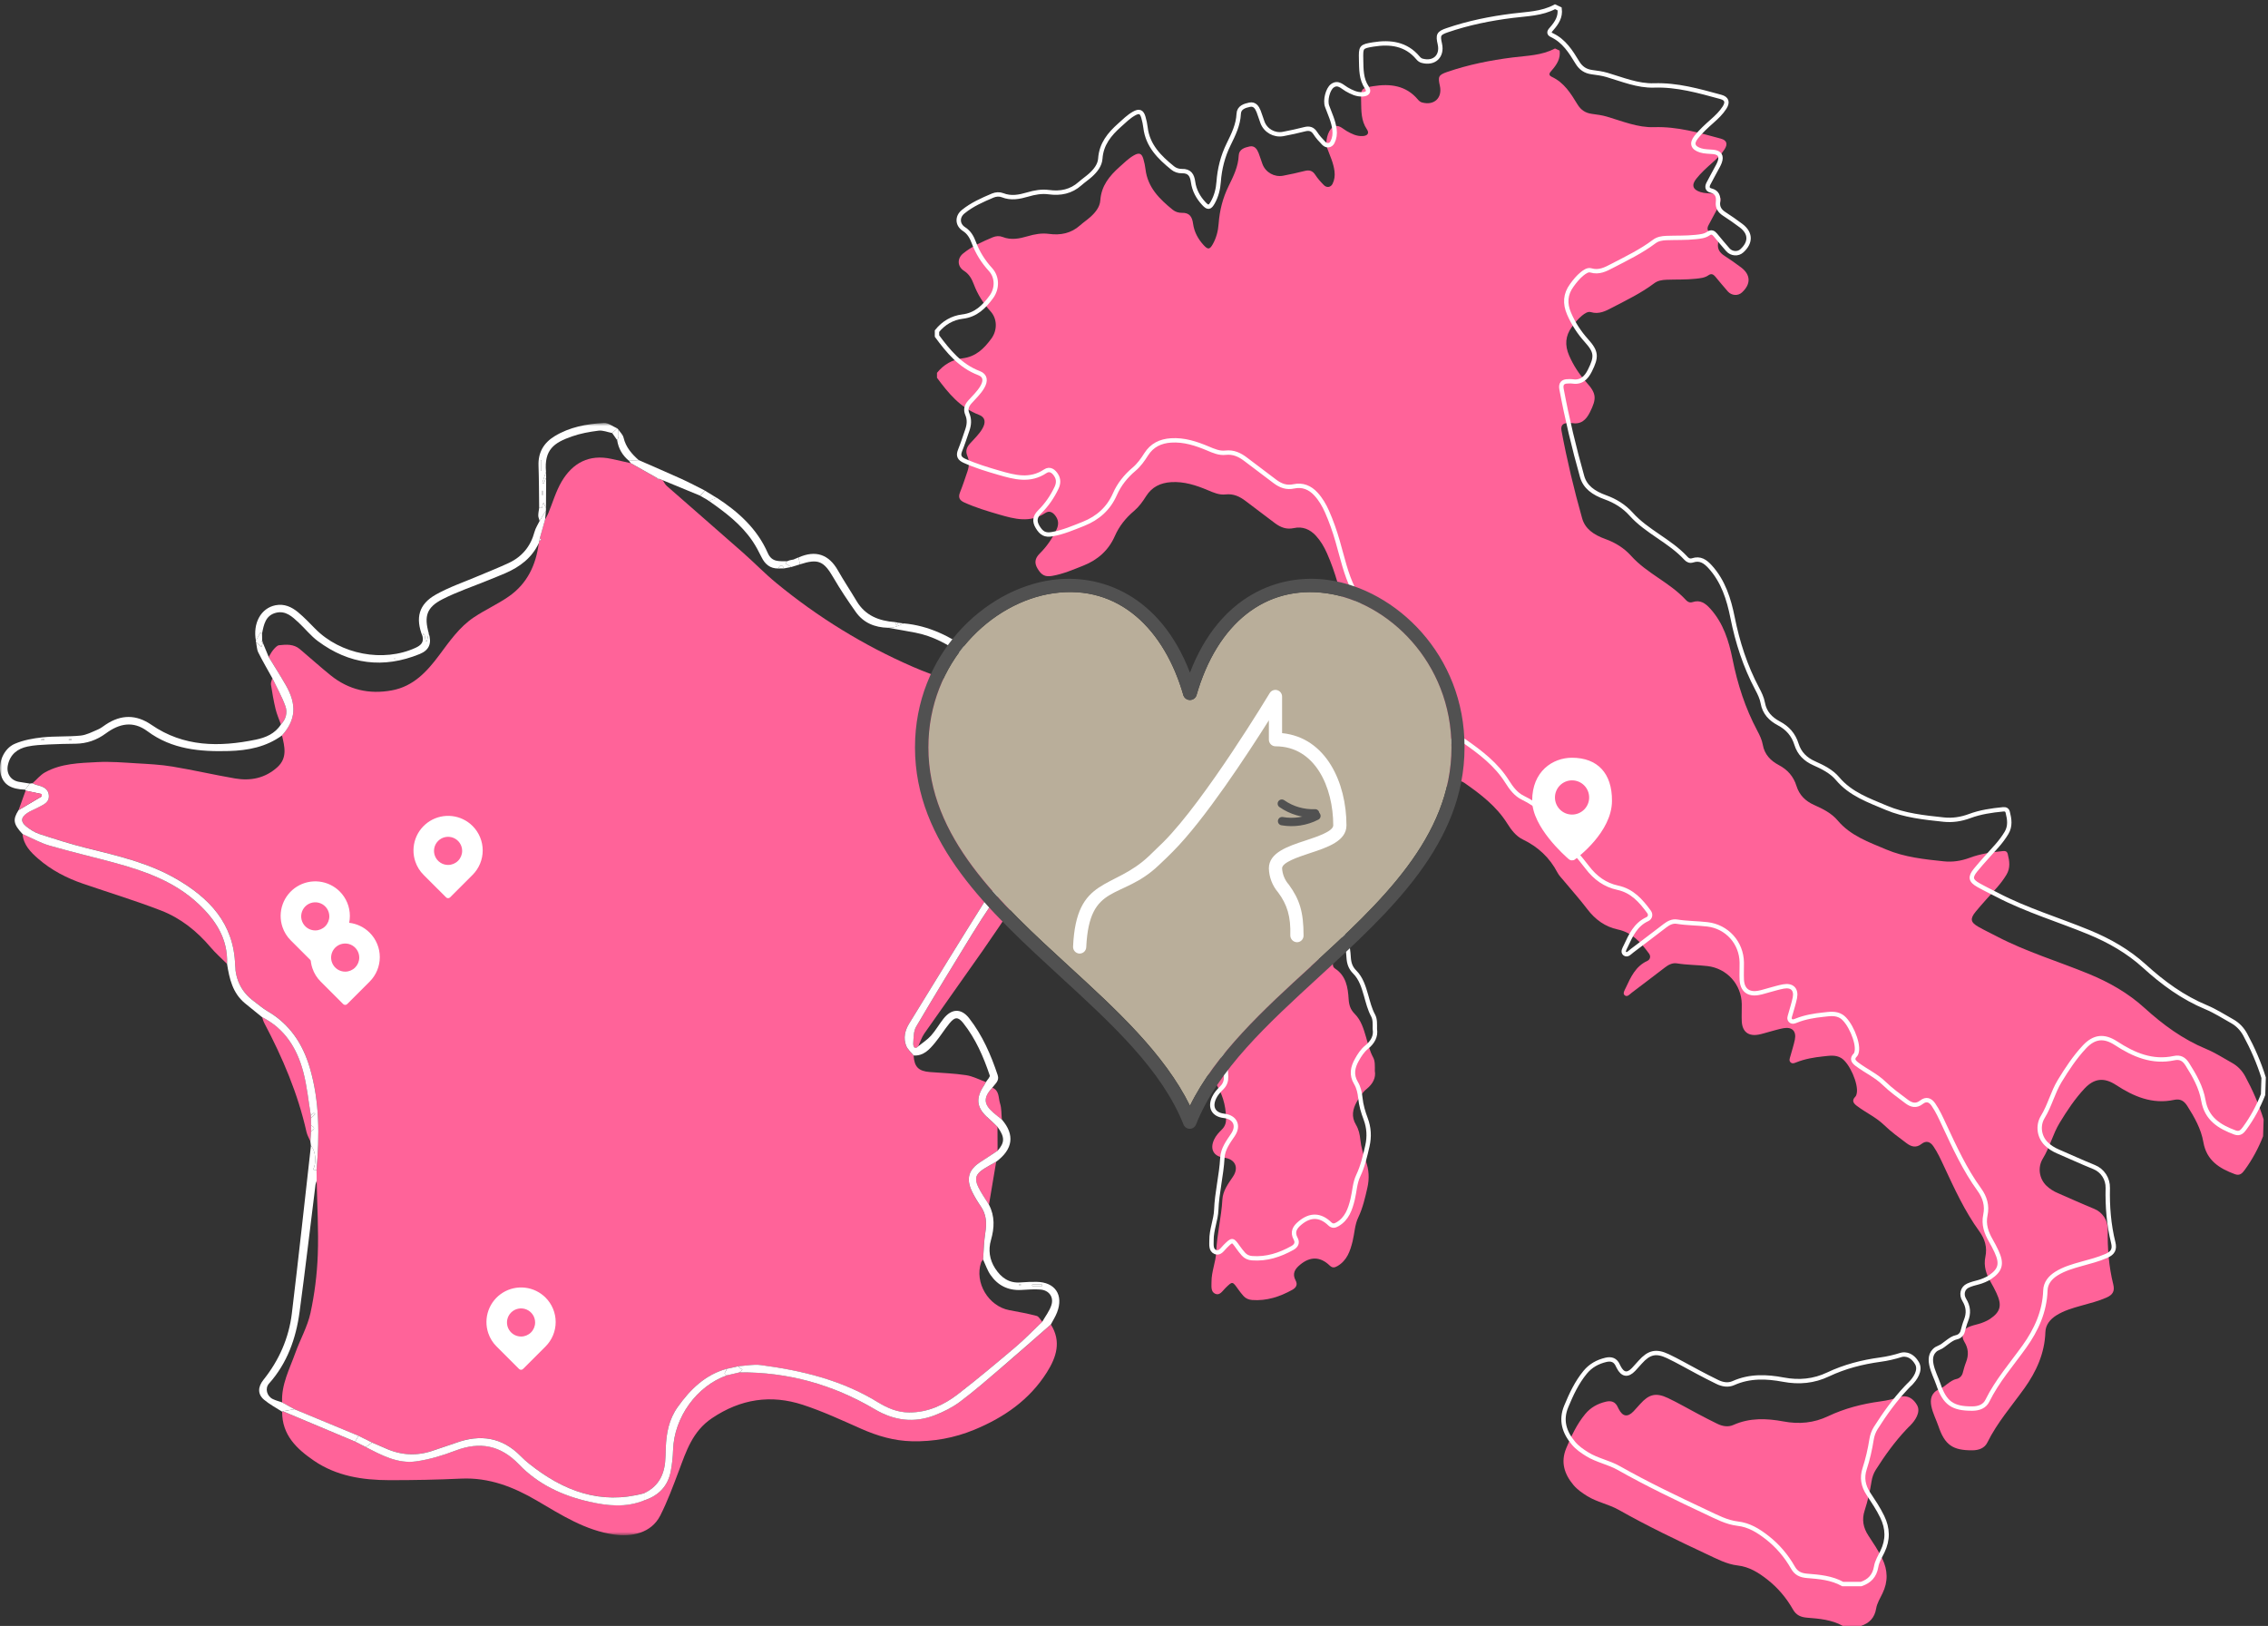 <svg xmlns="http://www.w3.org/2000/svg" width="519" height="372" viewBox="0 0 519 372" fill="none"><rect x="0" y="0" width="519" height="372" fill="#333333" stroke="none"/><path d="M443.728 317.918C444.95 317.364 446.35 315.766 447.666 315.515C448.387 315.38 448.951 314.836 449.139 314.136C449.358 313.311 449.578 312.476 449.891 311.682C450.56 310.01 450.445 308.496 449.494 306.95C448.752 305.748 449.066 304.265 450.351 303.68C451.103 303.335 451.938 303.126 452.743 302.917C453.526 302.719 454.727 302.217 455.386 301.768C457.809 300.128 458.164 298.655 456.879 295.877C456.482 295.031 456.054 294.205 455.584 293.391C454.529 291.562 453.871 289.703 454.331 287.52C454.769 285.41 454.247 283.519 452.941 281.722C449.598 277.126 447.248 271.966 444.856 266.847C444.125 265.28 443.414 263.703 442.432 262.272C441.691 261.185 440.761 260.903 439.706 261.729C438.473 262.69 437.387 262.387 436.269 261.541C434.514 260.224 432.739 258.939 431.151 257.404C429.323 255.628 426.983 254.573 424.967 253.058C424.162 252.452 423.65 251.826 424.58 250.896C424.758 250.718 424.841 250.405 424.894 250.133C425.322 247.992 423.243 243.239 421.352 242.08C420.057 241.286 418.626 241.547 417.247 241.693C415.158 241.912 413.079 242.257 411.105 243.041C410.676 243.208 410.186 243.448 409.778 243.082C409.308 242.675 409.569 242.132 409.705 241.641C410.05 240.377 410.468 239.134 410.729 237.859C411.115 235.916 410.091 234.893 408.117 235.248C407.02 235.446 405.944 235.791 404.868 236.073C404.054 236.282 403.26 236.564 402.435 236.71C400.095 237.139 398.705 236.063 398.58 233.691C398.517 232.386 398.601 231.08 398.58 229.764C398.517 225.24 395.195 221.553 390.714 221.031C388.395 220.759 386.055 220.79 383.736 220.414C382.723 220.247 381.814 220.728 381.02 221.334C378.492 223.256 375.975 225.199 373.436 227.1C372.956 227.455 372.392 228.228 371.775 227.706C371.284 227.288 371.775 226.557 372.026 226.024C373.175 223.559 374.282 221.073 376.977 219.84C377.636 219.537 377.792 218.774 377.364 218.189C375.505 215.651 373.52 213.363 370.188 212.653C367.304 212.037 365.038 210.386 363.23 208.005C361.507 205.738 359.595 203.617 357.778 201.423C357.297 200.849 356.754 200.306 356.409 199.648C354.613 196.221 351.97 193.746 348.47 192.064C346.914 191.312 345.827 189.87 344.898 188.387C342.432 184.459 338.829 181.712 335.099 179.111C334.18 178.474 333.146 178.536 332.185 179.121C331.83 179.341 331.495 179.602 331.14 179.821C330.472 180.228 329.751 180.834 329.02 180.02C328.362 179.278 328.309 178.39 328.884 177.565C329.281 176.99 329.74 176.457 330.231 175.956C331.036 175.141 331.13 174.483 330.002 173.888C329.302 173.512 328.633 173.073 327.954 172.666C326.784 171.955 325.708 171.182 325.165 169.824C324.758 168.8 323.828 168.257 322.846 167.923C321.122 167.338 320.193 166.126 319.723 164.444C319.462 163.504 319.138 162.575 318.793 161.655C318.312 160.402 317.404 159.911 316.119 160.391C313.758 161.269 312.964 161.624 312.285 157.905C311.669 154.573 311.335 151.199 310.833 147.846C310.656 146.644 310.259 145.474 309.715 144.388C307.95 140.878 307.167 137.044 306.08 133.315C305.422 131.028 304.628 128.771 303.667 126.598C303.019 125.136 302.226 123.768 301.139 122.587C299.771 121.083 298.047 120.393 296.094 120.822C294.391 121.198 293.064 120.665 291.79 119.725C289.544 118.054 287.309 116.361 285.084 114.659C283.705 113.604 282.274 112.914 280.446 113.123C279.025 113.29 277.698 112.705 276.392 112.152C273.708 111.023 270.971 110.125 267.983 110.313C265.56 110.47 263.606 111.399 262.269 113.52C261.496 114.753 260.64 115.943 259.522 116.894C257.621 118.492 256.106 120.383 255.114 122.65C253.683 125.899 251.228 128.082 247.958 129.388C245.618 130.317 243.299 131.32 240.792 131.759C239.152 132.051 238.327 131.581 237.45 130.129C236.635 128.792 236.833 127.727 237.93 126.64C239.539 125.052 240.803 123.203 241.774 121.156C242.223 120.205 242.286 119.255 241.732 118.336C241.147 117.354 240.249 116.664 239.184 117.375C235.695 119.694 232.195 118.753 228.623 117.719C225.928 116.936 223.253 116.131 220.684 114.972C219.597 114.481 219.211 113.833 219.681 112.653C220.308 111.096 220.83 109.488 221.373 107.9C221.78 106.72 221.874 105.508 221.373 104.338C220.893 103.241 221.185 102.353 221.937 101.517C222.93 100.4 224.047 99.386 224.799 98.081C225.625 96.66 225.499 95.469 224.037 94.915C219.723 93.275 217.017 89.943 214.416 86.433C214.416 86.047 214.416 85.692 214.416 85.305C215.92 83.425 217.957 82.255 220.245 81.983C223.337 81.618 225.207 79.716 226.857 77.471C228.247 75.58 228.247 72.948 226.659 71.213C224.987 69.385 223.713 67.359 222.846 65.05C222.386 63.828 221.791 62.721 220.59 61.958C219.065 60.976 218.991 59.148 220.391 57.999C222.418 56.338 224.81 55.294 227.202 54.28C227.912 53.988 228.717 53.936 229.406 54.207C231.37 54.991 233.271 54.604 235.162 54.051C236.75 53.581 238.369 53.288 239.998 53.507C242.693 53.873 245.086 53.403 247.164 51.554C247.927 50.875 248.794 50.3 249.557 49.611C250.695 48.587 251.688 47.334 251.792 45.83C252.022 42.497 253.892 40.241 256.211 38.173C257.255 37.243 258.248 36.24 259.48 35.54C260.692 34.851 261.277 35.081 261.653 36.397C261.872 37.159 262.04 37.943 262.134 38.726C262.625 42.884 265.341 45.547 268.359 47.992C268.944 48.472 269.728 48.713 270.459 48.692C272.245 48.639 272.809 49.653 273.018 51.178C273.28 53.09 274.178 54.719 275.473 56.119C276.434 57.153 276.842 57.101 277.552 55.826C278.346 54.406 278.753 52.797 278.868 51.178C279.088 48.159 279.808 45.297 281.156 42.56C282.242 40.345 283.35 38.141 283.464 35.572C283.527 34.151 284.812 33.743 285.971 33.503C287.1 33.273 287.653 34.109 288.019 35.028C288.343 35.853 288.583 36.71 288.896 37.535C289.607 39.437 291.591 40.565 293.587 40.209C295.268 39.907 296.94 39.51 298.601 39.102C299.635 38.852 300.366 39.05 300.982 40.001C301.536 40.857 302.236 41.63 302.957 42.361C303.604 43.009 304.513 42.884 304.931 42.069C305.391 41.16 305.506 40.199 305.38 39.165C305.15 37.274 304.325 35.592 303.688 33.848C303.197 32.521 303.845 29.941 304.879 29.189C306.205 28.228 307.135 29.387 308.138 29.962C309.287 30.62 310.447 31.205 311.815 31.132C312.933 31.08 313.403 30.484 312.807 29.607C311.439 27.612 311.523 25.366 311.47 23.141C311.408 20.31 311.429 20.174 314.27 19.714C318.124 19.098 321.76 19.537 324.476 22.785C324.726 23.088 325.04 23.339 325.416 23.444C328.194 24.206 330.117 22.389 329.49 19.61C329.02 17.562 329.176 17.145 331.151 16.466C336.029 14.794 341.054 13.781 346.162 13.144C349.442 12.726 352.784 12.716 355.845 11.086C356.357 11.326 356.388 11.337 356.9 11.577C357.14 13.395 356.263 14.763 355.135 16.058C354.696 16.56 354.122 17.134 355.135 17.594C357.924 18.9 359.459 21.375 360.964 23.851C361.758 25.167 362.802 25.857 364.296 26.055C365.456 26.212 366.615 26.358 367.743 26.692C371.253 27.727 374.784 29.22 378.524 29.095C383.799 28.917 388.782 30.359 393.785 31.717C395.154 32.093 395.425 32.929 394.642 34.161C393.879 35.352 392.866 36.324 391.811 37.253C390.516 38.402 389.231 39.562 388.155 40.92C387.016 42.361 387.371 43.385 389.137 43.949C390.087 44.252 391.08 44.2 392.051 44.304C393.545 44.461 394.025 45.224 393.535 46.613C393.336 47.177 393.023 47.71 392.73 48.243C392.145 49.36 391.518 50.447 390.944 51.575C390.599 52.254 390.651 52.922 391.508 53.131C392.97 53.497 393.284 54.5 393.138 55.795C393.002 57.017 393.555 57.822 394.537 58.469C395.864 59.336 397.18 60.235 398.444 61.196C400.659 62.888 400.69 65.019 398.611 66.92C397.702 67.756 396.25 67.63 395.415 66.711C394.422 65.604 393.493 64.434 392.532 63.295C392.093 62.773 391.623 62.512 390.965 62.971C390.087 63.588 389.064 63.661 388.029 63.776C385.794 64.016 383.548 63.922 381.313 64.006C380.31 64.047 379.349 64.204 378.534 64.82C375.567 67.056 372.235 68.654 368.965 70.357C367.451 71.151 365.926 71.976 364.045 71.412C363.356 71.203 362.614 71.736 362.019 72.216C361.11 72.958 360.379 73.867 359.689 74.817C358.185 76.865 358.07 78.996 359.052 81.294C360.044 83.592 361.382 85.639 363.053 87.499C365.361 90.058 365.382 91.197 363.836 94.31C362.948 96.096 361.779 97.161 359.668 96.796C359.397 96.744 359.104 96.796 358.833 96.796C357.611 96.775 357.109 97.37 357.328 98.551C358.592 105.299 360.18 111.974 362.05 118.586C362.719 120.947 364.599 122.336 367.43 123.35C369.634 124.144 371.66 125.397 373.227 127.142C376.852 131.205 382.117 133.263 385.815 137.295C386.233 137.744 386.713 137.953 387.33 137.755C389.074 137.18 390.244 138.016 391.362 139.249C394.349 142.539 395.624 146.634 396.459 150.781C397.608 156.516 399.363 161.969 402.1 167.119C402.643 168.142 403.187 169.239 403.385 170.367C403.782 172.634 405.182 174.044 407.041 175.037C409.068 176.102 410.426 177.648 411.094 179.811C411.752 181.921 413.152 183.289 415.147 184.177C417.122 185.055 419.127 186.057 420.506 187.697C423.483 191.239 427.683 192.68 431.673 194.372C435.831 196.127 440.343 196.597 444.804 197.067C446.82 197.276 448.773 196.984 450.716 196.263C453.171 195.344 455.772 194.968 458.384 194.717C458.937 194.665 459.292 194.822 459.439 195.375C459.846 196.984 460.086 198.572 459.157 200.118C458.53 201.162 457.799 202.123 456.994 203.043C455.354 204.892 453.652 206.699 452.085 208.61C450.758 210.24 450.946 211.044 452.743 212.058C454.122 212.841 455.563 213.52 456.963 214.251C463.732 217.792 471.065 219.965 478.106 222.869C482.723 224.781 486.985 227.204 490.704 230.578C494.945 234.433 499.51 237.786 504.858 240.001C506.916 240.857 508.817 242.09 510.781 243.187C512.066 243.908 513.069 244.942 513.779 246.248C515.492 249.402 516.923 252.682 517.999 256.119C517.957 257.446 517.916 258.647 517.874 259.974C516.798 262.721 515.409 265.301 513.664 267.683C513.131 268.414 512.557 269.062 511.45 268.654C507.877 267.338 504.931 265.51 504.21 261.311C503.688 258.281 502.173 255.628 500.533 253.037C499.76 251.815 498.873 251.356 497.535 251.638C492.532 252.714 488.259 250.875 484.217 248.232C481.511 246.467 479.244 246.676 477.009 249.058C474.794 251.418 473.019 254.113 471.337 256.871C469.749 259.472 469.07 262.481 467.472 265.082C466.26 267.046 466.615 269.636 468.266 271.255C469.039 272.008 469.937 272.561 470.929 272.989C473.698 274.17 476.424 275.444 479.203 276.562C481.146 277.345 482.389 279.247 482.336 281.357C482.242 285.566 482.566 289.745 483.59 293.861C483.966 295.386 483.506 296.232 482.033 296.88C480.195 297.694 478.242 298.175 476.299 298.718C474.314 299.272 472.34 299.836 470.574 300.943C469.143 301.841 468.109 303.105 468.057 304.787C467.9 309.624 465.967 313.833 463.272 317.605C460.347 321.689 457.026 325.481 454.78 330.035C454.143 331.331 452.837 331.811 451.353 331.822C446.841 331.853 445.034 330.589 443.582 326.296C442.715 323.715 440.072 319.506 443.749 317.834L443.728 317.918Z" fill="#FF6399"></path><path d="M437.208 326.08C436.926 326.331 436.612 326.654 436.247 327.041C433.583 329.861 431.316 333.016 429.238 336.296C428.736 337.09 428.423 337.999 428.277 338.918C427.921 341.185 427.409 343.42 426.699 345.593C426.02 347.672 426.365 349.521 427.545 351.318C428.673 353.031 429.823 354.733 430.721 356.593C432.016 359.246 432.079 361.879 430.784 364.542C430.24 365.671 429.53 366.809 429.332 368.021C428.976 370.141 427.806 371.343 425.895 371.99H421.685C419.157 370.58 416.347 370.34 413.558 370.121C412.096 370.006 411.041 369.567 410.278 368.209C408.763 365.545 406.799 363.237 404.376 361.346C402.37 359.789 400.292 358.473 397.638 358.17C395.11 357.878 392.843 356.645 390.556 355.58C383.745 352.383 376.965 349.145 370.405 345.436C368.118 344.152 365.475 343.692 363.229 342.303C362.069 341.582 360.952 340.819 360.074 339.775C357.975 337.278 357.087 334.531 358.413 331.345C359.562 328.577 360.816 325.871 362.748 323.531C363.991 322.027 365.579 321.149 367.47 320.7C368.744 320.397 369.674 320.732 370.217 321.964C370.27 322.09 370.343 322.215 370.405 322.34C371.318 324.137 372.46 324.318 373.832 322.883C374.344 322.34 374.834 321.776 375.336 321.223C377.342 318.977 378.95 318.569 381.687 319.865C384.006 320.961 386.231 322.267 388.498 323.458C389.981 324.241 391.475 325.025 392.99 325.756C394.17 326.331 395.455 326.56 396.667 326.017C400.396 324.346 404.271 324.503 408.095 325.213C411.699 325.892 415.083 325.568 418.332 324.022C422.134 322.225 426.125 321.202 430.272 320.638C431.912 320.418 433.52 320.042 435.098 319.541C435.098 319.541 437.177 318.872 438.681 321.463C439.631 323.103 438.169 325.098 437.208 326.059V326.08Z" fill="#FF6399"></path><path d="M314.613 245.011C314.895 246.61 314.143 248.009 312.722 249.158C311.771 249.931 311.103 250.966 310.508 252.031C309.536 253.755 309.181 255.478 310.288 257.327C310.915 258.372 311.176 259.563 311.301 260.795C311.469 262.425 311.928 264.002 312.513 265.538C313.276 267.575 313.391 269.612 312.91 271.732C312.377 274.062 311.855 276.37 310.821 278.543C310.006 280.246 309.975 282.168 309.526 283.986C308.972 286.232 308.241 288.404 306.058 289.668C305.431 290.034 304.908 290.138 304.303 289.564C302.119 287.464 299.821 287.433 297.502 289.365C296.301 290.358 295.643 291.413 296.499 292.99C296.99 293.899 296.604 294.609 295.747 295.09C292.875 296.688 289.856 297.68 286.513 297.43C285.729 297.367 285.05 297.075 284.539 296.5C284.11 296.009 283.703 295.497 283.327 294.964C282.011 293.105 282.042 293.115 280.402 294.714C279.754 295.34 279.159 296.448 278.135 296.03C277.017 295.57 277.247 294.296 277.237 293.293C277.216 290.932 278.229 288.707 278.323 286.409C278.48 282.377 279.504 278.481 279.723 274.469C279.838 272.422 281.06 270.824 282.157 269.194C283.557 267.105 282.637 265.162 280.089 264.869C277.728 264.598 276.809 262.937 277.822 260.743C278.24 259.834 278.908 259.114 279.608 258.424C280.318 257.724 280.6 256.899 280.58 255.896C280.506 252.773 279.681 249.921 277.832 247.372C276.401 245.398 274.761 243.612 273.163 241.784C271.93 240.363 271.69 238.953 272.463 237.156C273.717 234.252 273.8 231.066 274.343 227.995C274.573 226.71 274.761 225.415 275.242 224.182C275.409 223.764 275.555 223.19 276.13 223.231C276.767 223.284 276.85 223.9 276.955 224.391C277.174 225.394 276.892 226.323 276.412 227.211C275.242 229.374 275.377 229.927 277.331 231.421C279.556 233.124 281.948 233.28 284.465 232.205C286.732 231.233 288.581 229.645 290.336 227.953C292.227 226.125 294.17 224.349 296.228 222.73C296.917 222.187 296.875 220.39 297.596 219.878C297.962 219.627 299.8 220.296 300.176 220.087C301.388 219.408 301.942 219.356 303.404 219.45C304.229 219.502 305.023 219.648 305.023 220.766C305.023 221.111 305.211 221.403 305.493 221.591C308.042 223.252 308.45 225.906 308.617 228.59C308.7 229.927 309.024 230.982 309.996 231.954C311.469 233.416 312.043 235.38 312.607 237.313C313.056 238.88 313.432 240.467 314.226 241.93C314.696 242.807 314.613 243.841 314.613 245.084V245.011Z" fill="#FF6399"></path><path d="M311.03 155.042C311.03 155.042 311.312 154.113 311.668 153.904C312.023 153.695 312.681 154.259 312.681 154.834C312.681 155.408 313.015 155.847 312.524 156.129C312.033 156.411 311.511 156.38 311.856 156.724C312.2 157.069 312.639 157.79 312.169 158.061C311.689 158.333 311.135 158.531 310.644 158.249C310.163 157.967 309.15 157.194 308.805 157.194C308.461 157.194 307.479 157.957 307.04 157.194C306.601 156.432 306.591 156.118 307.04 155.659C307.489 155.21 308.638 155.21 309.317 155.607C309.996 156.003 311.02 155.042 311.02 155.042H311.03Z" fill="#FF6399"></path><path d="M443.728 308.371C444.95 307.817 446.35 306.219 447.666 305.968C448.387 305.833 448.951 305.289 449.139 304.59C449.358 303.764 449.578 302.929 449.891 302.135C450.56 300.463 450.445 298.949 449.494 297.403C448.752 296.201 449.066 294.718 450.351 294.133C451.103 293.788 451.938 293.579 452.743 293.37C453.526 293.172 454.727 292.671 455.386 292.221C457.809 290.581 458.164 289.109 456.879 286.33C456.482 285.484 456.054 284.658 455.584 283.844C454.529 282.016 453.871 280.156 454.331 277.973C454.769 275.873 454.247 273.972 452.941 272.175C449.598 267.579 447.248 262.419 444.856 257.3C444.125 255.733 443.414 254.156 442.432 252.725C441.691 251.639 440.761 251.356 439.706 252.182C438.473 253.143 437.387 252.84 436.269 251.994C434.514 250.677 432.739 249.393 431.151 247.857C429.323 246.081 426.983 245.026 424.967 243.511C424.162 242.906 423.65 242.279 424.58 241.349C424.758 241.172 424.841 240.858 424.894 240.587C425.322 238.445 423.243 233.692 421.352 232.533C420.057 231.739 418.626 232 417.247 232.146C415.158 232.366 413.079 232.71 411.105 233.494C410.676 233.661 410.186 233.901 409.778 233.536C409.308 233.128 409.569 232.585 409.705 232.094C410.05 230.83 410.468 229.587 410.729 228.312C411.115 226.37 410.091 225.346 408.117 225.701C407.02 225.899 405.944 226.244 404.868 226.526C404.054 226.735 403.26 227.017 402.435 227.163C400.095 227.592 398.705 226.516 398.58 224.144C398.517 222.839 398.601 221.533 398.58 220.217C398.517 215.694 395.195 212.006 390.714 211.484C388.395 211.212 386.055 211.244 383.736 210.868C382.723 210.7 381.814 211.181 381.02 211.787C378.492 213.709 375.975 215.652 373.436 217.553C372.956 217.908 372.392 218.681 371.775 218.159C371.284 217.741 371.775 217.01 372.026 216.477C373.175 214.012 374.282 211.526 376.977 210.293C377.636 209.99 377.792 209.228 377.364 208.643C375.505 206.104 373.52 203.816 370.188 203.106C367.304 202.49 365.038 200.839 363.231 198.458C361.507 196.191 359.595 194.07 357.778 191.877C357.297 191.302 356.754 190.759 356.409 190.101C354.612 186.675 351.97 184.199 348.47 182.517C346.914 181.765 345.827 180.323 344.898 178.84C342.432 174.912 338.829 172.165 335.099 169.564C334.18 168.927 333.146 168.989 332.185 169.574C331.83 169.794 331.495 170.055 331.14 170.274C330.472 170.682 329.751 171.287 329.02 170.473C328.362 169.731 328.309 168.843 328.884 168.018C329.281 167.443 329.74 166.911 330.231 166.409C331.036 165.594 331.13 164.936 330.002 164.341C329.302 163.965 328.633 163.526 327.954 163.119C326.784 162.408 325.708 161.635 325.165 160.277C324.758 159.254 323.828 158.71 322.846 158.376C321.122 157.791 320.193 156.579 319.723 154.898C319.462 153.957 319.138 153.028 318.793 152.108C318.312 150.855 317.404 150.364 316.119 150.845C313.758 151.722 312.964 152.077 312.285 148.358C311.669 145.026 311.335 141.652 310.833 138.299C310.656 137.098 310.259 135.928 309.715 134.841C307.95 131.331 307.167 127.498 306.08 123.768C305.422 121.481 304.628 119.224 303.667 117.052C303.019 115.589 302.226 114.221 301.139 113.04C299.771 111.536 298.047 110.847 296.094 111.275C294.391 111.651 293.064 111.118 291.79 110.178C289.544 108.507 287.309 106.814 285.084 105.112C283.705 104.057 282.274 103.367 280.446 103.576C279.025 103.743 277.698 103.158 276.392 102.605C273.708 101.476 270.971 100.578 267.983 100.766C265.56 100.923 263.606 101.853 262.269 103.973C261.496 105.206 260.64 106.397 259.522 107.347C257.621 108.945 256.106 110.836 255.114 113.103C253.683 116.352 251.228 118.535 247.958 119.841C245.618 120.77 243.299 121.773 240.792 122.212C239.152 122.504 238.327 122.034 237.45 120.582C236.635 119.245 236.833 118.18 237.93 117.093C239.539 115.506 240.803 113.657 241.774 111.609C242.223 110.659 242.286 109.708 241.732 108.789C241.147 107.807 240.249 107.117 239.184 107.828C235.695 110.147 232.195 109.207 228.623 108.172C225.928 107.389 223.253 106.585 220.684 105.425C219.597 104.934 219.211 104.286 219.681 103.106C220.308 101.55 220.83 99.941 221.373 98.353C221.78 97.173 221.874 95.961 221.373 94.791C220.893 93.694 221.185 92.806 221.937 91.971C222.93 90.853 224.047 89.84 224.799 88.534C225.625 87.113 225.499 85.922 224.037 85.369C219.723 83.729 217.017 80.396 214.416 76.886C214.416 76.5 214.416 76.145 214.416 75.758C215.92 73.878 217.957 72.708 220.245 72.436C223.337 72.071 225.207 70.17 226.857 67.924C228.247 66.033 228.247 63.401 226.659 61.667C224.987 59.839 223.713 57.812 222.846 55.503C222.386 54.281 221.791 53.174 220.59 52.411C219.065 51.429 218.991 49.601 220.391 48.452C222.418 46.791 224.81 45.747 227.202 44.733C227.912 44.441 228.717 44.389 229.406 44.66C231.37 45.444 233.271 45.057 235.162 44.504C236.75 44.034 238.369 43.741 239.998 43.961C242.693 44.326 245.086 43.856 247.164 42.007C247.927 41.328 248.794 40.754 249.557 40.064C250.695 39.04 251.688 37.787 251.792 36.283C252.022 32.95 253.892 30.694 256.211 28.626C257.255 27.696 258.248 26.693 259.48 25.993C260.692 25.304 261.277 25.534 261.653 26.85C261.872 27.612 262.04 28.396 262.134 29.179C262.625 33.337 265.341 36.001 268.359 38.445C268.944 38.925 269.728 39.166 270.459 39.145C272.245 39.093 272.809 40.106 273.018 41.631C273.28 43.543 274.178 45.172 275.473 46.572C276.434 47.606 276.842 47.554 277.552 46.279C278.346 44.859 278.753 43.25 278.868 41.631C279.088 38.612 279.808 35.75 281.156 33.013C282.242 30.799 283.35 28.594 283.464 26.025C283.527 24.604 284.812 24.197 285.971 23.956C287.1 23.727 287.653 24.562 288.019 25.481C288.343 26.307 288.583 27.163 288.896 27.988C289.607 29.89 291.591 31.018 293.587 30.663C295.268 30.36 296.94 29.963 298.601 29.555C299.635 29.305 300.366 29.503 300.982 30.454C301.536 31.31 302.236 32.083 302.957 32.815C303.604 33.462 304.513 33.337 304.931 32.522C305.391 31.613 305.506 30.652 305.38 29.618C305.15 27.727 304.325 26.046 303.688 24.301C303.197 22.974 303.845 20.394 304.879 19.642C306.205 18.681 307.135 19.841 308.138 20.415C309.287 21.073 310.447 21.658 311.815 21.585C312.933 21.533 313.403 20.937 312.807 20.06C311.439 18.065 311.523 15.819 311.47 13.594C311.408 10.763 311.429 10.627 314.27 10.168C318.124 9.551 321.76 9.99 324.476 13.239C324.726 13.542 325.04 13.792 325.416 13.897C328.194 14.659 330.117 12.842 329.49 10.063C329.02 8.016 329.176 7.598 331.151 6.919C336.029 5.247 341.054 4.234 346.162 3.597C349.442 3.179 352.784 3.169 355.845 1.539C356.357 1.779 356.388 1.79 356.9 2.03C357.14 3.848 356.263 5.216 355.135 6.511C354.696 7.013 354.122 7.587 355.135 8.047C357.924 9.353 359.459 11.828 360.964 14.304C361.758 15.61 362.802 16.31 364.296 16.508C365.456 16.665 366.615 16.811 367.743 17.145C371.253 18.18 374.784 19.673 378.524 19.548C383.799 19.37 388.782 20.812 393.785 22.17C395.154 22.546 395.425 23.382 394.642 24.614C393.879 25.805 392.866 26.777 391.811 27.706C390.516 28.855 389.231 30.015 388.155 31.373C387.016 32.815 387.371 33.838 389.137 34.402C390.087 34.705 391.08 34.653 392.051 34.758C393.545 34.914 394.025 35.677 393.535 37.066C393.336 37.63 393.023 38.163 392.73 38.696C392.145 39.813 391.518 40.9 390.944 42.028C390.599 42.707 390.651 43.376 391.508 43.584C392.97 43.95 393.284 44.953 393.138 46.248C393.002 47.47 393.555 48.275 394.537 48.922C395.864 49.789 397.18 50.688 398.444 51.649C400.659 53.341 400.69 55.472 398.611 57.373C397.702 58.209 396.25 58.084 395.415 57.164C394.422 56.057 393.493 54.887 392.532 53.748C392.093 53.226 391.623 52.965 390.965 53.425C390.087 54.041 389.064 54.114 388.029 54.229C385.794 54.469 383.548 54.375 381.313 54.459C380.31 54.501 379.349 54.657 378.534 55.274C375.567 57.509 372.235 59.107 368.965 60.81C367.451 61.604 365.926 62.429 364.045 61.865C363.356 61.656 362.614 62.189 362.019 62.669C361.11 63.411 360.379 64.32 359.689 65.27C358.185 67.318 358.07 69.449 359.052 71.747C360.044 74.045 361.382 76.093 363.053 77.952C365.361 80.511 365.382 81.65 363.836 84.763C362.948 86.549 361.778 87.615 359.668 87.249C359.397 87.197 359.104 87.249 358.833 87.249C357.611 87.228 357.109 87.823 357.328 89.004C358.592 95.752 360.18 102.427 362.05 109.039C362.719 111.4 364.599 112.79 367.43 113.803C369.634 114.597 371.66 115.85 373.227 117.595C376.852 121.658 382.117 123.716 385.815 127.748C386.233 128.197 386.713 128.406 387.33 128.208C389.074 127.633 390.244 128.469 391.362 129.702C394.349 132.992 395.624 137.087 396.459 141.234C397.608 146.969 399.363 152.422 402.1 157.572C402.643 158.596 403.187 159.692 403.385 160.821C403.782 163.087 405.182 164.498 407.041 165.49C409.068 166.555 410.426 168.101 411.094 170.264C411.752 172.374 413.152 173.742 415.147 174.63C417.122 175.508 419.127 176.51 420.506 178.151C423.483 181.692 427.683 183.133 431.673 184.826C435.831 186.58 440.343 187.051 444.804 187.521C446.82 187.73 448.773 187.437 450.716 186.716C453.171 185.797 455.772 185.421 458.384 185.17C458.937 185.118 459.292 185.275 459.439 185.828C459.846 187.437 460.086 189.025 459.157 190.571C458.53 191.615 457.799 192.577 456.994 193.496C455.354 195.345 453.652 197.152 452.085 199.064C450.758 200.693 450.946 201.497 452.743 202.511C454.122 203.294 455.563 203.973 456.963 204.704C463.732 208.246 471.065 210.418 478.106 213.322C482.723 215.234 486.985 217.658 490.704 221.032C494.945 224.886 499.51 228.239 504.858 230.454C506.916 231.31 508.817 232.543 510.781 233.64C512.066 234.361 513.069 235.395 513.779 236.701C515.492 239.855 516.923 243.135 517.999 246.572C517.957 247.899 517.916 249.1 517.874 250.427C516.798 253.174 515.409 255.754 513.664 258.136C513.131 258.867 512.557 259.515 511.45 259.107C507.877 257.791 504.931 255.963 504.21 251.764C503.688 248.735 502.173 246.081 500.533 243.491C499.76 242.268 498.873 241.809 497.535 242.091C492.532 243.167 488.259 241.328 484.217 238.685C481.511 236.92 479.244 237.129 477.009 239.511C474.794 241.871 473.019 244.567 471.337 247.324C469.749 249.925 469.07 252.934 467.472 255.535C466.26 257.499 466.615 260.089 468.266 261.709C469.039 262.461 469.937 263.014 470.929 263.443C473.698 264.623 476.424 265.897 479.203 267.015C481.146 267.799 482.389 269.7 482.336 271.81C482.242 276.02 482.566 280.198 483.59 284.314C483.966 285.839 483.506 286.685 482.033 287.333C480.195 288.147 478.242 288.628 476.299 289.171C474.314 289.725 472.34 290.289 470.574 291.396C469.143 292.295 468.109 293.559 468.057 295.24C467.9 300.077 465.967 304.287 463.272 308.058C460.347 312.142 457.026 315.934 454.78 320.488C454.143 321.784 452.837 322.264 451.353 322.275C446.841 322.306 445.034 321.042 443.582 316.749C442.715 314.169 440.072 309.959 443.749 308.287L443.728 308.371Z" stroke="white" stroke-miterlimit="10"></path><path d="M437.208 316.51C436.926 316.76 436.612 317.084 436.247 317.471C433.583 320.291 431.316 323.446 429.238 326.726C428.736 327.52 428.423 328.429 428.277 329.348C427.921 331.615 427.409 333.85 426.699 336.023C426.02 338.102 426.365 339.951 427.545 341.747C428.673 343.46 429.823 345.163 430.721 347.023C432.016 349.676 432.079 352.308 430.784 354.972C430.24 356.1 429.53 357.239 429.332 358.451C428.976 360.571 427.806 361.772 425.895 362.42H421.685C419.157 361.01 416.347 360.77 413.558 360.55C412.096 360.435 411.041 359.997 410.278 358.639C408.763 355.975 406.799 353.666 404.376 351.776C402.37 350.219 400.292 348.903 397.638 348.6C395.11 348.307 392.843 347.075 390.556 346.009C383.745 342.813 376.965 339.575 370.405 335.866C368.118 334.581 365.475 334.122 363.229 332.732C362.069 332.012 360.952 331.249 360.074 330.204C357.975 327.708 357.087 324.96 358.413 321.774C359.562 319.006 360.816 316.301 362.748 313.961C363.991 312.457 365.579 311.579 367.47 311.13C368.744 310.827 369.674 311.161 370.217 312.394C370.27 312.519 370.343 312.645 370.405 312.77C371.318 314.567 372.46 314.748 373.832 313.313C374.344 312.77 374.834 312.206 375.336 311.652C377.342 309.406 378.95 308.999 381.687 310.294C384.006 311.391 386.231 312.697 388.498 313.888C389.981 314.671 391.475 315.455 392.99 316.186C394.17 316.76 395.455 316.99 396.667 316.447C400.396 314.776 404.271 314.932 408.095 315.653C411.699 316.332 415.083 316.008 418.332 314.462C422.134 312.665 426.125 311.642 430.272 311.078C431.912 310.858 433.52 310.482 435.098 309.981C435.098 309.981 437.177 309.312 438.681 311.903C439.631 313.543 438.169 315.538 437.208 316.499V316.51Z" stroke="white" stroke-miterlimit="10"></path><path d="M314.613 235.452C314.895 237.05 314.143 238.45 312.722 239.599C311.771 240.372 311.103 241.406 310.508 242.471C309.536 244.195 309.181 245.918 310.288 247.767C310.915 248.812 311.176 250.003 311.301 251.235C311.469 252.865 311.928 254.442 312.513 255.978C313.276 258.015 313.391 260.052 312.91 262.173C312.377 264.502 311.855 266.811 310.821 268.983C310.006 270.686 309.975 272.608 309.526 274.426C308.972 276.672 308.241 278.844 306.058 280.108C305.431 280.474 304.908 280.578 304.303 280.004C302.119 277.904 299.821 277.873 297.502 279.805C296.301 280.798 295.643 281.853 296.499 283.43C296.99 284.339 296.604 285.049 295.747 285.53C292.875 287.128 289.856 288.121 286.513 287.87C285.729 287.807 285.05 287.515 284.539 286.93C284.11 286.439 283.703 285.927 283.327 285.394C282.011 283.535 282.042 283.545 280.402 285.143C279.754 285.77 279.159 286.877 278.135 286.46C277.017 286 277.247 284.726 277.237 283.723C277.216 281.362 278.229 279.137 278.323 276.839C278.48 272.807 279.504 268.91 279.723 264.899C279.838 262.852 281.06 261.253 282.157 259.624C283.557 257.534 282.637 255.592 280.089 255.299C277.728 255.027 276.809 253.366 277.822 251.173C278.24 250.264 278.908 249.543 279.608 248.854C280.318 248.154 280.6 247.329 280.58 246.326C280.506 243.202 279.681 240.351 277.832 237.802C276.401 235.828 274.761 234.041 273.163 232.213C271.93 230.793 271.69 229.382 272.463 227.586C273.717 224.682 273.8 221.496 274.343 218.424C274.573 217.14 274.761 215.844 275.242 214.612C275.409 214.194 275.555 213.619 276.13 213.661C276.767 213.713 276.85 214.33 276.955 214.821C277.174 215.823 276.892 216.753 276.412 217.641C275.242 219.803 275.377 220.357 277.331 221.851C279.556 223.553 281.948 223.71 284.465 222.634C286.732 221.663 288.581 220.075 290.336 218.383C292.227 216.555 294.17 214.779 296.228 213.16C296.917 212.616 296.875 210.82 297.596 210.308C297.962 210.057 299.8 210.726 300.176 210.517C301.388 209.838 301.942 209.786 303.404 209.88C304.229 209.932 305.023 210.078 305.023 211.196C305.023 211.541 305.211 211.833 305.493 212.021C308.042 213.682 308.45 216.335 308.617 219.02C308.7 220.357 309.024 221.412 309.996 222.383C311.469 223.846 312.043 225.81 312.607 227.742C313.056 229.309 313.432 230.897 314.226 232.359C314.696 233.237 314.613 234.271 314.613 235.514V235.452Z" stroke="white" stroke-miterlimit="10"></path><path d="M311.03 153.246C311.03 153.246 311.312 152.316 311.668 152.107C312.023 151.898 312.681 152.462 312.681 153.037C312.681 153.611 313.015 154.05 312.524 154.332C312.033 154.614 311.511 154.583 311.856 154.927C312.2 155.272 312.639 155.993 312.169 156.264C311.689 156.536 311.135 156.735 310.644 156.453C310.163 156.17 309.15 155.397 308.805 155.397C308.461 155.397 307.479 156.16 307.04 155.397C306.601 154.635 306.591 154.322 307.04 153.862C307.489 153.402 308.638 153.413 309.317 153.81C309.996 154.207 311.02 153.246 311.02 153.246H311.03Z" stroke="white" stroke-miterlimit="10"></path><path fill-rule="evenodd" clip-rule="evenodd" d="M350.617 183.178C350.617 176.442 355.336 173.367 359.724 173.367C365.574 173.367 368.925 176.93 368.877 183.227C368.877 190.388 360.855 196.303 360.395 196.642L360.384 196.65C360.196 196.796 359.96 196.845 359.724 196.845C359.441 196.845 359.205 196.748 358.969 196.552C358.96 196.545 358.946 196.532 358.927 196.516C358.223 195.901 350.617 189.262 350.617 183.178ZM359.743 186.368C361.904 186.368 363.656 184.616 363.656 182.455C363.656 180.294 361.904 178.542 359.743 178.542C357.582 178.542 355.83 180.294 355.83 182.455C355.83 184.616 357.582 186.368 359.743 186.368Z" fill="white"></path><mask id="mask0_4188_59339" style="mask-type:luminance" maskUnits="userSpaceOnUse" x="0" y="96" width="249" height="256"><path d="M248.749 96.766H0V351.251H248.749V96.766Z" fill="white"></path></mask><g mask="url(#mask0_4188_59339)"><path d="M233.895 203.469C230.752 202.826 228.597 204.331 226.95 206.77C225.353 209.13 223.802 211.526 222.313 213.956C218.045 220.923 213.764 227.884 209.632 234.931C208.998 236.01 209.064 237.532 208.968 238.862C208.945 239.182 209.199 240.38 210.124 239.403C210.579 238.423 210.899 237.347 211.51 236.476C215.949 230.112 220.468 223.805 224.914 217.448C227.386 213.909 229.795 210.325 232.175 206.724C232.849 205.707 233.327 204.558 233.898 203.473L233.895 203.469Z" fill="#FF6399"></path><path d="M248.679 170.976C248.57 169.856 247.851 168.797 247.412 167.711C245.907 170.48 244.293 173.2 242.923 176.035C240.358 181.343 239.682 186.984 240.325 192.809C240.679 192.492 241.157 192.245 241.362 191.852C243.015 188.66 244.751 185.498 246.204 182.211C247.775 178.656 249.065 174.952 248.679 170.972V170.976Z" fill="#FF6399"></path><path d="M64.281 165.748C65.449 164.547 65.835 162.998 65.307 161.546C64.508 159.345 63.333 157.279 62.32 155.156C62.205 155.652 61.934 156.166 62.006 156.632C62.29 158.497 62.614 160.362 63.053 162.197C63.343 163.408 63.861 164.566 64.281 165.751V165.748Z" fill="#FF6399"></path><path d="M223.857 271.587C224.533 273.003 225.481 274.29 226.306 275.637C226.857 272.36 227.408 269.082 227.96 265.805C227.012 266.346 226.042 266.848 225.124 267.435C223.299 268.607 222.922 269.637 223.857 271.587Z" fill="#FF6399"></path><path d="M227.081 248.852C224.979 251.135 225.048 252.641 227.359 254.624C227.976 255.152 228.623 255.647 229.256 256.156C229.138 254.918 229.217 253.618 228.844 252.459C228.441 251.205 228.735 249.515 227.078 248.852H227.081Z" fill="#FF6399"></path><path d="M229.085 312.958C226.002 315.598 222.936 318.271 219.691 320.701C217.958 321.998 215.942 323.008 213.915 323.794C209.162 325.632 204.601 325.038 200.194 322.434C190.649 316.783 180.324 313.892 169.198 313.987C168.264 314.208 167.33 314.43 166.393 314.651C159.438 317.08 154.279 324.242 154.032 331.718C153.979 333.356 153.801 335.006 153.497 336.616C152.843 340.056 150.692 342.208 147.401 343.277C143.232 344.977 138.978 344.518 134.786 343.564C128.696 342.175 123.141 339.613 118.755 335.032C114.579 330.672 109.846 329.735 104.232 331.88C101.334 332.989 98.287 333.91 95.227 334.342C91.026 334.936 87.339 332.949 83.718 331.072C82.906 330.659 82.091 330.246 81.279 329.834C75.764 327.517 70.252 325.2 64.736 322.882C64.674 322.906 64.614 322.942 64.565 322.985C64.522 328.312 67.898 331.497 71.823 334.184C76.998 337.726 82.963 338.64 89.072 338.653C94.561 338.663 100.053 338.554 105.539 338.3C111.906 338.006 117.497 340.194 122.827 343.317C128.458 346.611 133.957 350.185 140.628 351.11C144.414 351.634 149.015 350.875 151.114 346.71C152.758 343.452 154.038 340 155.325 336.574C157.042 332.009 158.458 327.474 162.937 324.467C169.498 320.057 176.404 319.018 183.744 321.42C188.312 322.915 192.708 324.968 197.118 326.916C200.825 328.553 204.63 329.662 208.69 329.751C213.618 329.86 218.371 329.009 222.952 327.117C229.748 324.312 235.571 320.298 239.561 313.984C241.746 310.522 242.918 306.918 240.478 303.039C236.686 306.353 232.92 309.693 229.095 312.968L229.085 312.958Z" fill="#FF6399"></path><path d="M45.251 206.652C39.944 201.741 33.355 199.358 26.55 197.49C21.483 196.097 16.354 194.928 11.307 193.46C9.182 192.842 7.205 191.71 5.158 190.812C5.376 193.318 7.013 194.968 8.746 196.476C11.759 199.097 15.258 200.906 19.024 202.193C24.969 204.23 30.989 206.058 36.844 208.322C41.337 210.058 45.073 213.042 48.208 216.752C49.35 218.106 50.7 219.28 51.958 220.538C52.189 214.719 49.278 210.388 45.248 206.655L45.251 206.652Z" fill="#FF6399"></path><path d="M71.03 261.14C71.083 260.361 71.132 259.582 71.185 258.803C71.185 258.364 71.182 257.922 71.178 257.483C71.175 256.932 71.169 256.384 71.165 255.833C71.155 255.618 71.145 255.403 71.132 255.186C70.568 251.839 70.257 248.42 69.383 245.155C67.947 239.798 65.151 235.296 59.963 232.695C60.131 233.151 60.25 233.636 60.474 234.062C64.663 241.99 68.165 250.182 70.132 258.975C70.301 259.727 70.723 260.42 71.027 261.14H71.03Z" fill="#FF6399"></path><path d="M67.371 322.417C72.26 324.444 77.151 326.473 82.039 328.5C83.072 329.015 84.105 329.526 85.135 330.041C86.138 330.47 87.152 330.883 88.145 331.335C91.763 332.979 95.436 333.18 99.192 331.847C100.896 331.243 102.632 330.724 104.331 330.107C109.906 328.084 114.897 328.814 119.165 333.157C119.779 333.781 120.439 334.372 121.125 334.92C128.875 341.088 137.371 344.359 147.398 341.643C150.989 339.973 152.207 336.926 152.29 333.217C152.303 332.56 152.326 331.9 152.352 331.243C152.485 327.909 153.076 324.734 155.082 321.922C157.947 317.905 161.317 314.584 166.225 313.201C167.103 313 167.981 312.802 168.859 312.601C170.605 312.495 172.388 312.106 174.087 312.327C183.484 313.561 192.604 315.75 200.816 320.79C203.027 322.146 205.348 323.166 208.054 323.169C212.335 323.169 215.986 321.476 219.237 318.964C223.745 315.479 228.115 311.819 232.463 308.132C234.575 306.339 236.499 304.323 238.509 302.408C238.083 301.946 237.733 301.204 237.222 301.071C235.169 300.53 233.07 300.151 230.98 299.761C226.185 298.863 222.963 293.464 224.508 288.853C224.59 288.608 224.805 288.41 224.957 288.189C225.115 286.13 225.145 284.047 225.471 282.017C225.822 279.865 225.722 277.898 224.452 276.043C223.709 274.96 223.013 273.831 222.442 272.653C220.989 269.653 221.64 267.583 224.461 265.798C225.749 264.983 227.01 264.128 228.284 263.289C228.277 261.474 228.267 259.658 228.261 257.84C227.601 257.206 226.973 256.533 226.277 255.945C223.488 253.592 223.151 251.407 225.145 248.403C225.323 248.136 225.462 247.845 225.62 247.565C224.108 247.023 222.633 246.231 221.075 245.994C218.342 245.578 215.56 245.492 212.797 245.278C210.193 245.076 209.236 244.113 209.064 241.502C208.48 240.762 207.684 240.109 207.354 239.27C206.671 237.531 207.084 235.759 208.024 234.224C213.949 224.569 219.874 214.912 225.914 205.327C227.525 202.769 229.997 201.409 233.172 201.65C233.928 201.706 234.697 201.587 235.46 201.547C236.842 199.211 238.436 196.96 238.552 194.095C238.562 193.824 238.602 193.55 238.579 193.283C237.843 185.566 239.242 178.337 243.295 171.644C244.42 169.789 245.183 167.716 246.114 165.742C244.662 162.94 242.011 161.616 239.245 160.827C234.68 159.524 230.033 158.458 225.363 157.59C219.679 156.534 214.213 154.873 208.926 152.573C197.601 147.648 187.188 141.232 177.659 133.399C174.995 131.208 172.589 128.709 169.998 126.425C164.209 121.319 158.376 116.269 152.577 111.173C152.194 110.836 151.966 110.325 151.666 109.892C151.363 109.777 151.056 109.661 150.752 109.546C150.689 109.612 150.626 109.678 150.564 109.74C150.508 109.625 150.448 109.506 150.392 109.39C148.369 108.248 146.346 107.106 144.322 105.964C142.84 105.634 141.358 105.301 139.873 104.981C134.81 103.885 131.047 105.915 128.538 110.153C127.195 112.424 126.462 115.051 125.436 117.513C125.241 117.979 124.967 118.411 124.733 118.857C124.327 120.302 123.918 121.748 123.512 123.19C123.627 123.283 123.746 123.379 123.861 123.471C123.703 123.58 123.548 123.689 123.39 123.798C123.357 123.956 123.323 124.115 123.287 124.27C122.664 129.25 120.653 133.518 116.471 136.436C113.92 138.215 111.032 139.512 108.441 141.242C105.104 143.469 102.856 146.757 100.49 149.922C97.701 153.655 94.608 157.038 89.686 157.949C84.495 158.913 79.798 157.834 75.679 154.523C73.263 152.583 70.969 150.487 68.593 148.497C67.203 147.331 65.503 147.443 63.869 147.625C63.387 147.678 62.906 148.246 62.539 148.675C62.123 149.163 61.833 149.76 61.489 150.308C62.793 152.447 64.15 154.556 65.394 156.728C67.978 161.237 67.691 164.719 64.532 168.254C65.123 170.832 65.83 173.416 63.437 175.558C60.645 178.06 57.331 178.714 53.776 178.103C48.987 177.281 44.247 176.179 39.454 175.383C36.768 174.938 34.022 174.802 31.295 174.644C28.288 174.466 25.265 174.205 22.271 174.363C18.195 174.578 14.016 174.654 10.31 176.707C9.227 177.308 8.392 178.357 7.441 179.199C7.689 179.311 7.923 179.456 8.181 179.526C9.518 179.892 10.983 180.196 11.165 181.892C11.356 183.645 9.848 184.113 8.659 184.754C7.841 185.196 6.943 185.51 6.184 186.035C4.758 187.018 4.682 188.008 6.012 189.074C6.897 189.781 7.91 190.441 8.973 190.791C12.561 191.959 16.165 193.118 19.829 194.029C26.81 195.761 33.837 197.362 40.147 200.967C47.854 205.37 53.528 211.231 53.812 220.833C53.911 224.16 55.291 226.992 58.053 229.029C59.113 229.808 60.11 230.695 61.242 231.356C66.328 234.32 69.299 238.831 70.916 244.354C73.16 252.024 73.118 259.85 72.434 267.715C72.444 268.534 72.457 269.349 72.467 270.168C72.576 275.812 72.926 281.466 72.718 287.097C72.553 291.546 71.995 296.035 71.051 300.385C70.365 303.544 68.681 306.472 67.579 309.554C66.262 313.234 64.348 316.77 64.559 320.862C65.496 321.381 66.434 321.895 67.371 322.414V322.417Z" fill="#FF6399"></path><path d="M240.468 303.034C236.675 306.347 232.909 309.688 229.083 312.962C226.001 315.603 222.934 318.276 219.69 320.705C217.957 322.002 215.94 323.012 213.914 323.798C209.161 325.636 204.599 325.042 200.193 322.438C190.647 316.787 180.323 313.896 169.197 313.992C169.434 313.787 169.672 313.579 169.896 313.388C169.514 313.094 169.19 312.843 168.863 312.592C170.609 312.487 172.392 312.097 174.092 312.318C183.489 313.553 192.608 315.741 200.82 320.781C203.031 322.138 205.352 323.157 208.058 323.161C212.339 323.161 215.99 321.468 219.241 318.956C223.75 315.47 228.12 311.81 232.466 308.123C234.579 306.331 236.503 304.314 238.513 302.4C239.226 301.139 240.167 299.951 240.596 298.601C241.19 296.733 240.045 295.201 238.081 295.039C236.622 294.921 235.137 295.059 233.665 295.135C230.678 295.29 228.324 294.102 226.661 291.686C225.931 290.63 225.519 289.352 224.964 288.178C225.123 286.118 225.153 284.035 225.479 282.005C225.829 279.853 225.73 277.886 224.459 276.031C223.717 274.949 223.02 273.82 222.449 272.641C220.997 269.641 221.647 267.572 224.469 265.786C225.756 264.971 227.017 264.116 228.291 263.277C229.958 261.38 229.955 260.155 228.268 257.828C227.608 257.194 226.981 256.524 226.285 255.934C223.496 253.58 223.159 251.395 225.153 248.391C225.331 248.124 225.469 247.834 225.628 247.553C225.931 247.045 226.608 246.411 226.486 246.045C225.053 241.774 223.264 237.655 220.443 234.093C219.251 232.591 218.498 232.631 217.284 234.123C216.108 235.565 215.128 237.166 213.943 238.599C212.686 240.12 211.346 241.625 209.072 241.49C208.488 240.75 207.692 240.097 207.362 239.259C206.679 237.519 207.091 235.747 208.032 234.212C213.957 224.558 219.881 214.9 225.921 205.315C227.532 202.757 230.004 201.397 233.18 201.638C233.935 201.694 234.704 201.575 235.467 201.536C236.266 200.961 237.302 200.546 237.81 199.78C238.946 198.067 238.929 196.067 238.56 194.083C238.57 193.812 238.609 193.538 238.586 193.271C237.85 185.554 239.249 178.326 243.303 171.632C244.428 169.777 245.191 167.704 246.122 165.731C248.333 160.819 246.613 157.717 241.309 157.106C239.678 156.918 238.022 156.911 236.401 156.667C230.43 155.769 225.159 153.208 220.261 149.769C216.97 147.458 213.495 145.521 209.484 144.752C207.388 144.352 205.286 143.996 203.187 143.623C203.685 143.583 204.207 143.626 204.672 143.487C205.408 143.266 206.108 142.923 206.82 142.633C212.524 143.131 217.416 145.593 222 148.841C226.258 151.858 230.905 154.036 236.091 154.888C237.82 155.172 239.58 155.268 241.329 155.416C247.465 155.938 249.884 159.459 248.141 165.358C247.91 166.143 247.659 166.925 247.418 167.708C245.913 170.477 244.299 173.196 242.93 176.032C240.365 181.339 239.688 186.98 240.332 192.806C240.342 194.162 240.454 195.529 240.345 196.875C239.999 201.189 238.223 203.407 233.902 203.45C230.76 202.807 228.605 204.311 226.958 206.751C225.36 209.111 223.809 211.507 222.32 213.936C218.053 220.904 213.772 227.865 209.639 234.912C209.006 235.991 209.072 237.513 208.976 238.843C208.953 239.163 209.207 240.361 210.131 239.384C211.118 238.579 212.224 237.882 213.059 236.942C214.112 235.76 214.904 234.351 215.884 233.1C217.726 230.747 219.947 230.618 221.779 232.971C224.806 236.859 226.763 241.331 228.308 245.989C228.75 247.319 227.694 247.976 227.086 248.841C224.984 251.125 225.053 252.63 227.364 254.613C227.981 255.142 228.628 255.636 229.262 256.145C232.265 259.62 231.82 262.941 227.965 265.796C227.017 266.337 226.047 266.839 225.129 267.427C223.304 268.598 222.928 269.628 223.862 271.579C224.539 272.995 225.486 274.282 226.311 275.628C227.684 278.256 227.569 280.942 226.77 283.718C226.119 285.976 226.43 288.194 227.72 290.194C229.087 292.31 230.902 293.643 233.589 293.412C234.79 293.31 236.005 293.27 237.21 293.284C241.454 293.336 243.435 296.281 241.89 300.278C241.52 301.235 240.949 302.116 240.47 303.03L240.468 303.034ZM238.484 294.221C238.477 294.112 238.467 294.003 238.46 293.894H236.206C236.206 294.003 236.213 294.112 236.216 294.221H238.484ZM233.635 294.02C233.635 293.977 233.635 293.937 233.635 293.894H233.143C233.143 293.937 233.143 293.977 233.143 294.02H233.635Z" fill="white"></path><path d="M51.96 220.538C52.19 214.719 49.279 210.389 45.249 206.656C39.942 201.744 33.354 199.361 26.548 197.493C21.482 196.1 16.352 194.932 11.306 193.463C9.18 192.846 7.203 191.714 5.157 190.816C3.041 188.532 2.876 187.525 4.249 185.347C6.011 184.304 7.777 183.261 9.54 182.218C9.54 182.04 9.546 181.858 9.55 181.68L5.86 180.901C5.813 180.835 5.784 180.759 5.77 180.68C6.114 180.211 6.454 179.742 6.797 179.277C7.011 179.254 7.226 179.234 7.441 179.211C7.688 179.323 7.922 179.468 8.18 179.538C9.517 179.904 10.982 180.208 11.164 181.904C11.355 183.657 9.847 184.126 8.658 184.766C7.84 185.208 6.942 185.522 6.183 186.047C4.757 187.03 4.681 188.02 6.011 189.086C6.896 189.793 7.909 190.453 8.972 190.803C12.56 191.971 16.164 193.13 19.828 194.041C26.809 195.774 33.836 197.374 40.147 200.979C47.853 205.382 53.528 211.243 53.811 220.845C53.91 224.172 55.29 227.004 58.053 229.041C59.112 229.82 60.109 230.708 61.241 231.368C66.327 234.332 69.298 238.844 70.915 244.366C73.159 252.036 73.117 259.862 72.433 267.728C72.182 267.691 71.931 267.658 71.641 267.615C72.45 266.13 72.288 263.407 71.149 262.12C71.106 261.8 71.064 261.476 71.024 261.156C71.077 260.377 71.126 259.598 71.179 258.819C72.093 258.374 72.093 257.934 71.172 257.499C71.169 256.947 71.163 256.4 71.159 255.848C71.483 255.532 71.803 255.215 72.126 254.898L71.823 254.624C71.592 254.815 71.361 255.01 71.13 255.201C70.565 251.855 70.255 248.435 69.38 245.171C67.945 239.814 65.149 235.312 59.96 232.711C58.653 231.652 57.34 230.602 56.042 229.529C53.227 227.199 52.491 223.918 51.96 220.545V220.538Z" fill="white"></path><path d="M6.799 179.27C6.455 179.739 6.115 180.207 5.772 180.673C2.462 180.561 0.778 179.495 0.164 177.118C-0.489 174.58 0.824 171.269 3.389 170.174C5.356 169.332 7.574 168.926 9.723 168.702C12.611 168.398 15.549 168.586 18.437 168.299C19.793 168.163 21.107 167.451 22.401 166.906C23.048 166.635 23.619 166.17 24.213 165.774C27.705 163.45 31.184 163.444 34.646 165.83C42.039 170.929 50.189 170.939 58.523 169.23C60.754 168.771 62.946 167.88 64.279 165.754C65.448 164.553 65.834 163.004 65.305 161.552C64.507 159.351 63.332 157.284 62.319 155.162C61.239 153.208 60.104 151.281 59.107 149.28C58.757 148.581 58.757 147.706 58.599 146.914C58.978 147.264 59.358 147.617 59.8 148.026C59.942 147.633 60.044 147.346 60.147 147.063C60.596 148.148 61.041 149.231 61.49 150.317C62.794 152.456 64.15 154.565 65.395 156.737C67.979 161.245 67.692 164.728 64.533 168.262C60.919 170.903 56.741 171.705 52.41 171.827C45.792 172.018 39.326 171.458 33.748 167.305C30.428 164.833 27.256 165.563 24.206 167.81C22.147 169.328 19.876 170.121 17.321 170.157C15.232 170.187 13.142 170.22 11.06 170.329C9.472 170.411 7.865 170.477 6.317 170.801C4.016 171.282 2.333 172.573 1.805 175.036C1.392 176.96 2.438 178.56 4.359 178.884C5.171 179.022 5.983 179.145 6.799 179.273V179.27ZM10.149 169.289C10.139 169.213 10.132 169.134 10.122 169.058C9.895 169.091 9.67 169.124 9.442 169.157L9.465 169.345C9.693 169.325 9.921 169.309 10.149 169.289ZM16.347 169.315C16.357 169.23 16.364 169.144 16.374 169.054C16.159 169.091 15.945 169.127 15.73 169.164C15.737 169.213 15.743 169.263 15.75 169.315H16.347Z" fill="white"></path><path d="M71.156 262.109C72.295 263.397 72.456 266.123 71.648 267.605C71.934 267.645 72.189 267.681 72.44 267.717C72.45 268.536 72.463 269.351 72.473 270.17C72.377 270.47 72.232 270.767 72.195 271.074C70.984 280.775 69.859 290.485 68.551 300.173C67.733 306.246 65.726 311.887 61.547 316.567C60.587 317.64 61.053 319.445 62.442 320.105C63.115 320.425 63.855 320.617 64.561 320.864C65.498 321.382 66.436 321.897 67.373 322.415C66.492 322.571 65.614 322.729 64.733 322.884C64.67 322.907 64.611 322.944 64.561 322.987C63.168 322.082 61.67 321.303 60.412 320.237C58.884 318.94 59.029 317.267 60.286 315.695C63.855 311.243 66.102 306.15 66.786 300.502C68.334 287.716 69.71 274.909 71.156 262.109Z" fill="white"></path><path d="M58.562 146.602C57.822 142.569 59.717 139.136 63.047 138.479C65.051 138.083 66.741 138.859 68.203 140.073C69.589 141.225 70.843 142.542 72.111 143.833C77.916 149.748 87.713 151.609 95.096 148.213C96.278 147.668 97.034 146.985 96.687 145.576C96.743 145.368 96.799 145.16 96.856 144.955C96.958 145.057 97.06 145.16 97.163 145.262C97.248 145.767 97.334 146.269 97.423 146.774C97.509 146.751 97.598 146.727 97.684 146.704C97.823 146.09 97.965 145.476 98.103 144.863C98.846 147.18 98.232 148.747 96.034 149.642C87.716 153.032 79.903 152.018 72.721 146.668C71.104 145.464 69.823 143.82 68.335 142.44C66.879 141.09 65.368 139.641 63.146 140.202C60.75 140.806 60.37 142.915 59.968 144.939C59.766 144.817 59.569 144.691 59.598 144.711C59.228 145.387 58.898 145.995 58.568 146.602H58.562ZM90.4 150.675C90.353 150.659 90.307 150.632 90.261 150.632C90.244 150.632 90.231 150.708 90.218 150.748C90.264 150.764 90.311 150.791 90.356 150.791C90.373 150.791 90.386 150.715 90.4 150.675Z" fill="white"></path><path d="M98.102 144.862C97.963 145.476 97.822 146.09 97.683 146.704C97.597 146.727 97.508 146.75 97.422 146.773C97.337 146.268 97.251 145.767 97.162 145.262C97.059 145.159 96.957 145.057 96.855 144.955C96.798 145.163 96.742 145.371 96.686 145.575C95.019 141.377 95.818 138.238 99.749 136.03C102.875 134.274 106.337 133.119 109.655 131.699C111.919 130.732 114.216 129.841 116.441 128.795C119.49 127.362 121.438 124.979 122.316 121.692C122.55 120.814 123.088 120.015 123.487 119.18C123.758 118.721 124.026 118.259 124.306 117.807C124.501 117.493 124.715 117.19 124.923 116.883C124.864 117.54 124.801 118.193 124.742 118.85C124.336 120.296 123.926 121.741 123.52 123.184C123.481 123.385 123.438 123.59 123.398 123.791C123.365 123.949 123.332 124.108 123.296 124.266C121.725 127.623 118.985 129.686 115.688 131.122C114.332 131.713 112.952 132.251 111.582 132.808C108.133 134.218 104.575 135.403 101.267 137.093C97.644 138.944 97.013 140.971 98.106 144.859L98.102 144.862Z" fill="white"></path><path d="M123.381 116.222C123.338 112.987 123.345 109.749 123.233 106.518C123.127 103.524 124.424 101.32 126.896 99.811C130.349 97.702 134.243 96.986 138.201 96.768C139.194 96.715 140.24 97.577 141.261 98.019C140.871 98.372 140.485 98.725 140.095 99.078C139.049 98.877 137.97 98.408 136.963 98.534C134.91 98.791 132.827 99.168 130.88 99.851C126.787 101.287 124.493 102.858 124.946 107.967C124.665 108.802 124.388 109.637 124.107 110.472C124.222 110.499 124.338 110.525 124.457 110.555L124.982 109.287C124.969 111.598 124.952 113.908 124.939 116.219C124.757 115.823 124.573 115.426 124.391 115.03C124.1 115.443 124.13 115.819 124.067 116.179C124.058 116.232 123.622 116.209 123.381 116.222ZM123.889 105.34C123.836 105.34 123.784 105.34 123.731 105.34V107.614C123.784 107.614 123.836 107.614 123.889 107.614V105.34ZM124.061 113.278C124.107 113.278 124.153 113.278 124.196 113.274V112.278C124.15 112.278 124.104 112.284 124.061 112.284V113.278Z" fill="white"></path><path d="M206.818 142.639C206.105 142.93 205.405 143.272 204.669 143.494C204.2 143.633 203.679 143.589 203.184 143.629C200.17 143.556 197.589 142.504 195.827 140.008C194.034 137.47 192.295 134.882 190.737 132.196C188.506 128.347 187.255 127.763 183.053 129.12L182.746 127.539C186.654 125.802 189.664 126.839 191.744 130.506C193.094 132.886 194.618 135.163 196.018 137.516C198.011 140.873 201.164 142.058 204.827 142.339C204.946 142.599 205.065 142.86 205.184 143.121L205.547 142.477C205.969 142.533 206.395 142.59 206.818 142.642V142.639Z" fill="white"></path><path d="M163.983 113.867C168.96 117.092 173.268 120.977 175.69 126.519C176.648 128.71 178.374 128.36 180.081 128.41C179.948 128.598 179.816 128.786 179.727 128.912C180.209 129.205 180.641 129.466 181.07 129.73C180.523 129.836 179.971 129.941 179.423 130.047C178.968 129.133 178.529 129.143 178.1 130.067C176.232 130.09 175.07 129.106 174.275 127.492C173.647 126.221 172.984 124.954 172.192 123.782C169.594 119.947 165.96 117.211 162.221 114.6C162.808 114.356 163.396 114.111 163.98 113.867H163.983Z" fill="white"></path><path d="M146.187 105.281C149.422 106.7 152.673 108.09 155.892 109.549C157.717 110.377 159.486 111.328 161.281 112.222C160.928 112.619 160.578 113.011 160.225 113.407C157.373 112.232 154.519 111.054 151.667 109.879C151.363 109.763 151.056 109.648 150.752 109.532C150.634 109.48 150.512 109.43 150.393 109.377C148.369 108.235 146.346 107.093 144.323 105.951C144.184 105.766 144.045 105.582 143.91 105.393C144.669 105.357 145.428 105.318 146.187 105.281Z" fill="white"></path><path d="M146.186 105.3C145.427 105.337 144.668 105.376 143.909 105.413C142.437 104.182 141.523 102.63 141.232 100.723C141.341 100.462 141.53 100.204 141.546 99.934C141.579 99.382 141.523 98.828 141.503 98.273C141.912 98.891 142.536 99.458 142.695 100.135C143.21 102.33 144.579 103.878 146.186 105.297V105.3Z" fill="white"></path><path d="M5.863 180.898C7.094 181.159 8.325 181.416 9.553 181.677C9.553 181.856 9.546 182.037 9.543 182.215C7.78 183.258 6.014 184.301 4.252 185.344C4.787 183.862 5.325 182.38 5.859 180.898H5.863Z" fill="#FF6399"></path><path d="M181.072 129.736C180.64 129.475 180.211 129.211 179.729 128.918C179.814 128.792 179.949 128.604 180.082 128.416C180.306 128.337 180.534 128.257 180.758 128.175C180.864 128.155 180.966 128.135 181.072 128.115C181.243 128.082 181.415 128.049 181.587 128.016C181.676 128.056 181.765 128.092 181.851 128.132L181.643 127.967C182.009 127.822 182.379 127.676 182.745 127.531L183.052 129.112C182.392 129.32 181.732 129.528 181.072 129.733V129.736Z" fill="white"></path><path d="M160.229 113.427C160.581 113.031 160.932 112.638 161.285 112.242C162.186 112.79 163.087 113.338 163.988 113.889C163.4 114.133 162.813 114.378 162.228 114.622L162.245 114.629C162.077 114.516 161.912 114.404 161.743 114.292L160.232 113.43L160.229 113.427Z" fill="white"></path><path d="M123.381 116.223C123.619 116.21 124.058 116.229 124.067 116.18C124.127 115.82 124.1 115.444 124.391 115.031C124.572 115.427 124.757 115.823 124.939 116.219C124.932 116.441 124.929 116.662 124.922 116.883C124.714 117.19 124.5 117.494 124.305 117.807C124.025 118.259 123.757 118.721 123.486 119.18C123.378 118.777 123.179 118.375 123.176 117.969C123.17 117.388 123.305 116.804 123.381 116.223Z" fill="white"></path><path d="M58.563 146.596C58.893 145.989 59.226 145.382 59.593 144.705C59.563 144.685 59.764 144.811 59.962 144.933C59.976 145.478 59.989 146.022 59.999 146.567C59.913 146.685 59.827 146.804 59.741 146.926C59.873 146.963 60.005 146.996 60.141 147.032L60.147 147.055C60.045 147.342 59.943 147.626 59.8 148.019C59.358 147.61 58.979 147.26 58.599 146.907C58.573 146.841 58.543 146.774 58.526 146.705C58.52 146.672 58.547 146.633 58.56 146.596H58.563Z" fill="white"></path><path d="M141.503 98.26C141.522 98.814 141.578 99.369 141.546 99.92C141.529 100.187 141.344 100.445 141.232 100.709C140.852 100.164 140.47 99.62 140.09 99.075C140.479 98.722 140.866 98.369 141.255 98.016C141.338 98.098 141.42 98.177 141.499 98.26H141.503Z" fill="white"></path><path d="M205.548 142.475L205.185 143.118C205.066 142.857 204.947 142.597 204.828 142.336C205.069 142.382 205.307 142.428 205.548 142.475Z" fill="white"></path><path d="M147.4 343.288C143.231 344.988 138.976 344.529 134.784 343.575C128.695 342.186 123.14 339.624 118.753 335.043C114.578 330.683 109.845 329.746 104.23 331.891C101.333 333 98.286 333.921 95.227 334.353C91.025 334.947 87.338 332.96 83.717 331.082C84.192 330.739 84.668 330.392 85.139 330.049C86.143 330.478 87.156 330.891 88.15 331.343C91.767 332.987 95.441 333.188 99.197 331.855C100.9 331.25 102.636 330.732 104.336 330.115C109.911 328.092 114.901 328.821 119.169 333.165C119.783 333.789 120.443 334.38 121.13 334.927C128.88 341.096 137.376 344.367 147.403 341.651C147.403 342.199 147.403 342.746 147.403 343.294L147.4 343.288Z" fill="white"></path><path d="M147.4 343.281C147.4 342.733 147.4 342.185 147.4 341.637C150.991 339.967 152.209 336.92 152.291 333.21C152.305 332.554 152.328 331.893 152.354 331.237C152.486 327.903 153.077 324.728 155.084 321.916C157.948 317.899 161.319 314.578 166.226 313.195C166.435 313.664 165.131 314.304 166.388 314.654C159.434 317.084 154.275 324.246 154.028 331.722C153.975 333.359 153.796 335.009 153.493 336.62C152.839 340.059 150.687 342.211 147.396 343.281H147.4Z" fill="white"></path><path d="M64.732 322.883C65.614 322.728 66.492 322.569 67.373 322.414C72.261 324.441 77.153 326.471 82.041 328.497C81.787 328.943 81.529 329.388 81.275 329.834C75.76 327.517 70.248 325.2 64.732 322.883Z" fill="white"></path><path d="M166.39 314.661C165.132 314.308 166.432 313.671 166.228 313.202C167.106 313.001 167.983 312.803 168.862 312.602C169.185 312.852 169.512 313.1 169.895 313.397C169.673 313.588 169.433 313.797 169.195 314.001C168.261 314.222 167.327 314.443 166.39 314.664V314.661Z" fill="white"></path><path d="M81.273 329.837C81.527 329.391 81.785 328.946 82.039 328.5C83.072 329.015 84.105 329.527 85.135 330.041C84.66 330.385 84.184 330.731 83.713 331.074C82.9 330.662 82.085 330.249 81.273 329.837Z" fill="white"></path><path d="M238.482 294.225H236.215C236.215 294.116 236.209 294.007 236.205 293.898H238.459C238.466 294.007 238.476 294.116 238.482 294.225Z" fill="white"></path><path d="M233.631 294.024H233.139C233.139 293.981 233.139 293.941 233.139 293.898H233.631C233.631 293.941 233.631 293.981 233.631 294.024Z" fill="white"></path><path d="M71.16 255.842C71.15 255.627 71.14 255.413 71.127 255.195C71.358 255.003 71.589 254.809 71.82 254.617L72.124 254.891C71.8 255.208 71.48 255.525 71.157 255.842H71.16Z" fill="white"></path><path d="M71.179 258.813C71.179 258.374 71.175 257.931 71.172 257.492C72.093 257.928 72.093 258.367 71.179 258.813Z" fill="white"></path><path d="M10.146 169.286C9.918 169.306 9.69 169.322 9.463 169.342L9.439 169.154C9.667 169.121 9.892 169.088 10.119 169.055C10.129 169.131 10.136 169.21 10.146 169.286Z" fill="white"></path><path d="M16.344 169.308H15.746C15.74 169.258 15.733 169.208 15.727 169.156C15.941 169.119 16.156 169.083 16.37 169.047C16.36 169.133 16.354 169.218 16.344 169.308Z" fill="white"></path><path d="M90.395 150.668C90.382 150.708 90.368 150.784 90.352 150.784C90.305 150.784 90.259 150.757 90.213 150.741C90.226 150.701 90.239 150.625 90.256 150.625C90.302 150.625 90.349 150.652 90.395 150.668Z" fill="white"></path><path d="M123.517 123.188C123.633 123.28 123.751 123.376 123.867 123.468C123.708 123.577 123.553 123.686 123.395 123.795C123.434 123.59 123.477 123.389 123.517 123.188Z" fill="white"></path><path d="M124.945 107.964C124.955 108.403 124.968 108.842 124.978 109.281L124.453 110.549C124.338 110.522 124.222 110.496 124.104 110.466C124.384 109.631 124.661 108.796 124.942 107.961L124.945 107.964Z" fill="white"></path><path d="M123.885 105.336V107.61C123.832 107.61 123.78 107.61 123.727 107.61V105.336C123.78 105.336 123.832 105.336 123.885 105.336Z" fill="white"></path><path d="M124.059 113.281V112.288C124.105 112.288 124.151 112.281 124.194 112.281V113.278C124.148 113.278 124.101 113.278 124.059 113.281Z" fill="white"></path><path d="M179.423 130.048C178.981 130.055 178.542 130.061 178.1 130.068C178.526 129.14 178.968 129.134 179.423 130.048Z" fill="white"></path><path d="M150.756 109.538C150.694 109.604 150.631 109.67 150.568 109.733C150.512 109.617 150.453 109.498 150.396 109.383C150.515 109.436 150.638 109.485 150.756 109.538Z" fill="white"></path><path d="M181.642 127.977L181.85 128.142C181.761 128.102 181.672 128.066 181.586 128.026L181.642 127.977Z" fill="white"></path><path d="M59.999 146.57C60.046 146.725 60.095 146.88 60.142 147.036C60.01 146.999 59.877 146.966 59.742 146.93C59.828 146.811 59.914 146.692 59.999 146.57Z" fill="white"></path></g><path d="M84.591 213.392C83.327 212.131 81.674 211.334 79.9 211.13C78.126 210.926 76.335 211.326 74.817 212.266C73.3 213.207 72.145 214.632 71.54 216.311C70.934 217.989 70.914 219.823 71.482 221.514C71.869 222.673 72.522 223.725 73.389 224.586L78.534 229.728C78.654 229.848 78.818 229.916 78.989 229.916C79.16 229.916 79.324 229.848 79.444 229.728L84.591 224.586C85.326 223.851 85.91 222.978 86.308 222.018C86.706 221.057 86.912 220.028 86.912 218.989C86.912 217.949 86.706 216.92 86.308 215.96C85.91 214.999 85.326 214.127 84.591 213.392ZM78.989 222.307C78.352 222.307 77.73 222.118 77.2 221.764C76.67 221.411 76.257 220.908 76.014 220.32C75.77 219.732 75.706 219.085 75.83 218.461C75.954 217.837 76.261 217.263 76.712 216.813C77.162 216.363 77.736 216.056 78.361 215.932C78.985 215.808 79.633 215.872 80.222 216.115C80.81 216.359 81.313 216.771 81.667 217.301C82.021 217.83 82.21 218.452 82.21 219.088C82.21 219.942 81.871 220.76 81.266 221.364C80.662 221.968 79.843 222.307 78.989 222.307Z" fill="white"></path><path d="M124.837 296.876C123.573 295.616 121.92 294.818 120.146 294.615C118.372 294.41 116.581 294.811 115.063 295.751C113.546 296.691 112.391 298.116 111.786 299.795C111.18 301.473 111.16 303.307 111.728 304.999C112.115 306.157 112.768 307.21 113.635 308.07L118.78 313.212C118.9 313.333 119.064 313.4 119.235 313.4C119.406 313.4 119.57 313.333 119.69 313.212L124.837 308.07C125.573 307.335 126.156 306.462 126.554 305.502C126.952 304.542 127.158 303.513 127.158 302.473C127.158 301.434 126.952 300.404 126.554 299.444C126.156 298.484 125.573 297.611 124.837 296.876ZM119.235 305.791C118.598 305.791 117.976 305.602 117.446 305.249C116.916 304.895 116.503 304.392 116.26 303.804C116.016 303.216 115.952 302.569 116.076 301.945C116.201 301.321 116.508 300.747 116.958 300.297C117.408 299.847 117.982 299.541 118.607 299.417C119.231 299.292 119.879 299.356 120.468 299.6C121.056 299.843 121.559 300.256 121.913 300.785C122.267 301.314 122.456 301.936 122.456 302.573C122.456 303.427 122.117 304.245 121.513 304.848C120.908 305.452 120.089 305.791 119.235 305.791Z" fill="white"></path><path d="M77.741 203.962C76.477 202.701 74.824 201.904 73.05 201.7C71.276 201.496 69.486 201.897 67.968 202.837C66.451 203.777 65.295 205.202 64.69 206.881C64.085 208.559 64.064 210.393 64.633 212.085C65.019 213.243 65.672 214.296 66.54 215.156L71.684 220.298C71.805 220.419 71.969 220.486 72.14 220.486C72.31 220.486 72.474 220.419 72.595 220.298L77.741 215.156C78.477 214.421 79.061 213.548 79.459 212.588C79.857 211.628 80.062 210.599 80.062 209.559C80.062 208.519 79.857 207.49 79.459 206.53C79.061 205.57 78.477 204.697 77.741 203.962ZM72.14 212.877C71.502 212.877 70.88 212.688 70.35 212.335C69.82 211.981 69.408 211.478 69.164 210.89C68.92 210.302 68.857 209.655 68.981 209.031C69.105 208.407 69.412 207.833 69.862 207.383C70.313 206.933 70.886 206.627 71.511 206.503C72.136 206.378 72.784 206.442 73.372 206.686C73.96 206.929 74.463 207.342 74.818 207.871C75.171 208.4 75.36 209.022 75.36 209.659C75.36 210.512 75.021 211.331 74.417 211.934C73.813 212.538 72.994 212.877 72.14 212.877Z" fill="white"></path><path d="M108.139 188.978C106.875 187.717 105.223 186.92 103.449 186.716C101.675 186.512 99.884 186.912 98.366 187.852C96.849 188.793 95.694 190.218 95.088 191.897C94.483 193.575 94.463 195.409 95.031 197.1C95.418 198.259 96.071 199.311 96.938 200.172L102.082 205.314C102.203 205.434 102.367 205.502 102.538 205.502C102.709 205.502 102.872 205.434 102.993 205.314L108.139 200.172C108.875 199.437 109.459 198.564 109.857 197.604C110.255 196.643 110.46 195.614 110.46 194.575C110.46 193.535 110.255 192.506 109.857 191.546C109.459 190.585 108.875 189.713 108.139 188.978ZM102.538 197.893C101.901 197.893 101.278 197.704 100.748 197.35C100.219 196.997 99.806 196.494 99.562 195.906C99.319 195.318 99.255 194.671 99.379 194.047C99.503 193.423 99.81 192.849 100.261 192.399C100.711 191.949 101.285 191.642 101.91 191.518C102.534 191.394 103.182 191.458 103.771 191.701C104.359 191.945 104.862 192.357 105.216 192.886C105.57 193.416 105.758 194.038 105.758 194.674C105.758 195.528 105.419 196.346 104.815 196.95C104.211 197.554 103.392 197.893 102.538 197.893Z" fill="white"></path><path d="M303.577 135.727C289.64 133.777 278.537 142.529 273.774 159.149C273.655 159.443 273.452 159.694 273.19 159.871C272.927 160.048 272.618 160.142 272.302 160.142C271.986 160.142 271.676 160.048 271.414 159.871C271.152 159.694 270.948 159.443 270.83 159.149C266.509 144.077 256.059 133.566 241.037 135.727C226.969 137.736 212.449 151.422 212.449 170.976C212.449 191.575 228.828 206.577 244.654 221.097C255.396 230.934 266.459 241.083 272.307 252.981C278.145 241.124 289.208 230.975 299.95 221.137C315.776 206.618 332.155 191.615 332.155 171.016C332.155 151.422 317.625 137.696 303.577 135.727Z" fill="#B9AE9A"></path><path d="M303.998 132.704C292.854 131.106 279.138 136.05 272.305 153.896C265.462 136.06 251.756 131.106 240.603 132.704C225.259 134.864 209.383 149.776 209.383 170.998C209.383 192.943 226.264 208.408 242.542 223.37C254.5 234.343 265.794 244.692 270.838 257.292C270.95 257.578 271.146 257.824 271.4 257.996C271.653 258.169 271.953 258.262 272.26 258.262C272.567 258.262 272.867 258.169 273.12 257.996C273.374 257.824 273.57 257.578 273.682 257.292C278.706 244.692 290.02 234.343 301.978 223.37C318.296 208.408 335.137 192.943 335.137 170.998C335.218 149.776 319.341 134.864 303.998 132.704ZM299.978 221.129C289.207 230.956 278.143 241.105 272.305 253.003C266.457 241.146 255.394 230.997 244.652 221.159C228.826 206.599 212.448 191.597 212.448 170.998C212.448 151.444 226.987 137.758 241.035 135.749C256.107 133.588 266.507 144.079 270.828 159.171C270.947 159.464 271.15 159.716 271.412 159.893C271.675 160.07 271.984 160.164 272.3 160.164C272.617 160.164 272.926 160.07 273.188 159.893C273.45 159.716 273.654 159.464 273.772 159.171C278.535 142.551 289.639 133.799 303.576 135.749C317.512 137.698 332.153 151.444 332.153 170.998C332.153 191.597 315.774 206.599 299.948 221.119L299.978 221.129Z" fill="#515151"></path><path d="M263.012 195.772C264.198 194.637 265.283 193.602 266.218 192.667C275.794 183.091 290.394 158.834 290.545 158.593C290.714 158.304 290.975 158.079 291.286 157.954C291.597 157.829 291.94 157.81 292.263 157.9C292.586 157.99 292.871 158.183 293.074 158.449C293.277 158.716 293.388 159.042 293.388 159.377V167.737C303.497 168.742 308.119 179.122 308.119 188.839C308.119 192.406 303.849 193.863 299.709 195.209C297.046 196.094 293.388 197.309 293.388 198.666C293.468 200.051 294.013 201.368 294.936 202.404C297.398 205.79 298.302 208.654 298.302 214.07C298.302 214.468 298.145 214.85 297.864 215.132C297.584 215.415 297.203 215.575 296.805 215.577C296.394 215.569 296.003 215.401 295.716 215.108C295.428 214.815 295.267 214.42 295.267 214.01C295.398 209.729 294.574 206.976 292.474 204.172C291.158 202.635 290.412 200.69 290.364 198.666C290.364 195.099 294.644 193.642 298.784 192.295C301.447 191.411 305.095 190.195 305.095 188.839C305.095 180.117 300.965 170.752 291.901 170.752C291.699 170.753 291.498 170.714 291.311 170.638C291.124 170.561 290.954 170.447 290.811 170.305C290.668 170.161 290.555 169.991 290.478 169.804C290.401 169.617 290.363 169.417 290.364 169.214V164.803C285.531 172.44 275.703 187.512 268.388 194.838C267.434 195.792 266.379 196.847 265.133 197.993C256.612 206.112 249.286 201.741 248.573 216.703C248.56 217.098 248.393 217.473 248.108 217.747C247.822 218.021 247.441 218.173 247.046 218.17H246.975C246.577 218.141 246.206 217.958 245.941 217.66C245.677 217.361 245.539 216.971 245.558 216.572C246.282 200.354 254.692 203.75 263.012 195.772Z" fill="white"></path><path d="M300.953 186.088C298.236 186.205 295.556 185.424 293.326 183.867" stroke="#515151" stroke-width="1.912" stroke-miterlimit="10" stroke-linecap="round"></path><path d="M301.245 186.68C298.826 187.925 296.066 188.345 293.387 187.875" stroke="#515151" stroke-width="1.912" stroke-miterlimit="10" stroke-linecap="round"></path></svg>